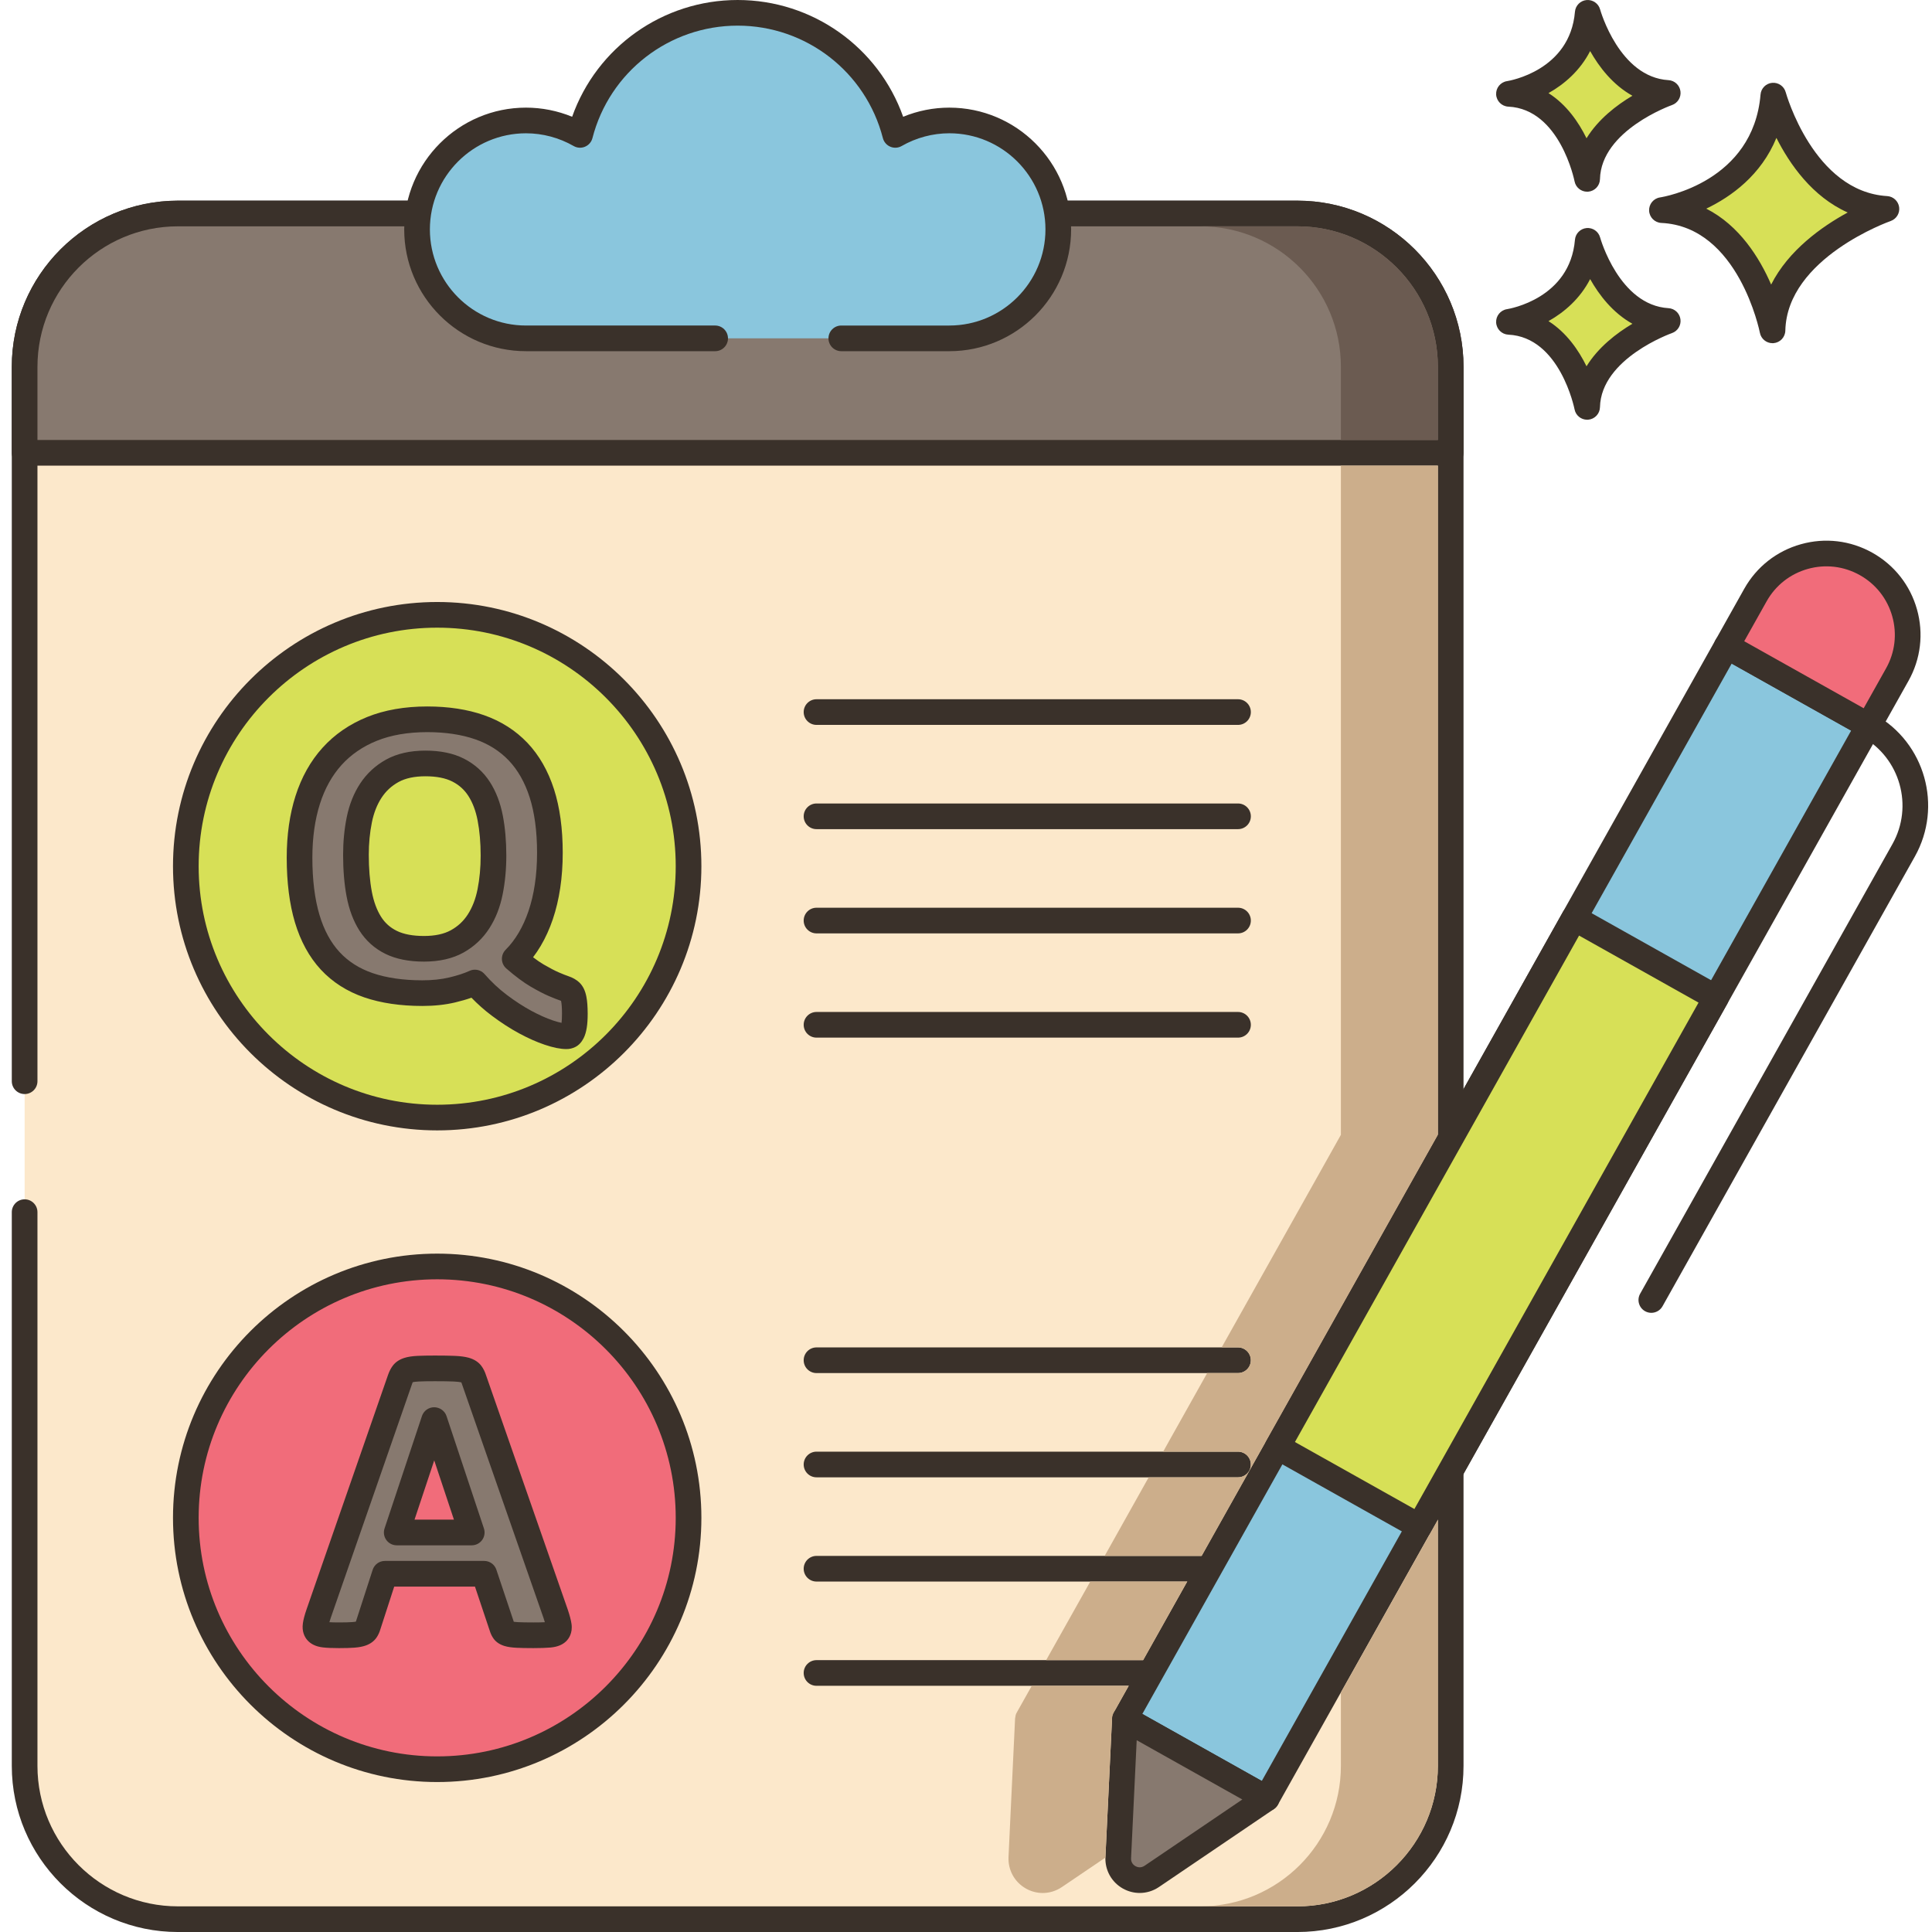 <svg height="451pt" viewBox="-2 0 451 451.76" width="451pt" xmlns="http://www.w3.org/2000/svg"><path d="m412.281 22.355c-1.949 23.125-26.051 26.777-26.051 26.777 20.695.977 25.852 28.121 25.852 28.121.441-19.355 26.641-28.406 26.641-28.406-19.625-1.176-26.441-26.492-26.441-26.492zm0 0" fill="#d7e057"/><path d="m438.902 45.852c-17.211-1.031-23.664-24.051-23.727-24.281-.383-1.406-1.719-2.328-3.168-2.203-1.449.129-2.598 1.281-2.719 2.734-1.719 20.43-22.625 23.926-23.508 24.062-1.523.23-2.625 1.582-2.547 3.125.082 1.539 1.316 2.766 2.859 2.84 18.055.852 22.996 25.438 23.043 25.684.273 1.422 1.52 2.434 2.945 2.434.082 0 .168 0 .254-.008 1.527-.129 2.711-1.387 2.75-2.918.387-17.02 24.383-25.555 24.625-25.637 1.348-.473 2.184-1.828 1.988-3.246-.203-1.418-1.371-2.5-2.797-2.586zm-27.133 20.691c-2.715-6.262-7.418-13.816-15.172-17.754 5.859-2.809 12.816-7.824 16.402-16.547 3.102 6.145 8.398 13.762 16.668 17.445-6.016 3.281-13.844 8.812-17.898 16.855zm0 0" fill="#3a312a"/><path d="m368.883 56.312c-1.379 16.359-18.426 18.945-18.426 18.945 14.637.688 18.285 19.887 18.285 19.887.312-13.691 18.844-20.09 18.844-20.09-13.883-.832-18.703-18.742-18.703-18.742zm0 0" fill="#d7e057"/><path d="m387.766 72.059c-11.535-.691-15.945-16.371-15.988-16.527-.383-1.406-1.711-2.332-3.164-2.207-1.453.133-2.598 1.289-2.723 2.738-1.156 13.742-15.293 16.133-15.883 16.227-1.527.23-2.625 1.582-2.547 3.121.082 1.543 1.316 2.77 2.855 2.844 12.07.566 15.449 17.289 15.48 17.453.27 1.426 1.516 2.438 2.941 2.438.086 0 .168 0 .25-.008 1.531-.125 2.719-1.391 2.754-2.922.262-11.418 16.664-17.27 16.824-17.324 1.355-.469 2.191-1.828 1.992-3.246-.195-1.418-1.363-2.5-2.793-2.586zm-19.168 13.59c-1.852-3.773-4.684-7.895-8.895-10.559 3.707-2.082 7.395-5.262 9.738-9.832 2.113 3.746 5.309 7.906 9.883 10.445-3.699 2.203-7.977 5.48-10.727 9.945zm0 0" fill="#3a312a"/><path d="m368.883 3c-1.379 16.359-18.426 18.941-18.426 18.941 14.637.688 18.285 19.887 18.285 19.887.312-13.691 18.844-20.09 18.844-20.09-13.883-.832-18.703-18.738-18.703-18.738zm0 0" fill="#d7e057"/><path d="m387.766 18.742c-11.488-.688-15.91-16.25-15.988-16.523-.379-1.406-1.723-2.328-3.164-2.207-1.453.129-2.598 1.285-2.723 2.734-1.156 13.742-15.293 16.133-15.883 16.227-1.527.23-2.625 1.582-2.547 3.125.082 1.539 1.316 2.766 2.855 2.84 12.07.57 15.449 17.289 15.48 17.453.27 1.426 1.516 2.438 2.941 2.438.086 0 .168 0 .25-.008 1.531-.125 2.719-1.387 2.754-2.922.262-11.418 16.664-17.27 16.824-17.324 1.355-.469 2.191-1.828 1.992-3.246-.195-1.418-1.363-2.5-2.793-2.586zm-19.168 13.59c-1.852-3.77-4.684-7.895-8.895-10.559 3.707-2.082 7.395-5.258 9.738-9.832 2.113 3.746 5.312 7.91 9.883 10.445-3.699 2.203-7.977 5.48-10.727 9.945zm0 0" fill="#3a312a"/><path d="m300.992 49.922h-261.77c-19.797 0-35.844 16.047-35.844 35.844v327.148c0 19.797 16.051 35.844 35.844 35.844h261.77c19.797 0 35.844-16.047 35.844-35.844v-327.148c0-19.797-16.051-35.844-35.844-35.844zm0 0" fill="#fce8cb"/><path d="m300.992 46.922h-261.77c-21.418 0-38.844 17.426-38.844 38.844v167.055c0 1.656 1.344 3 3 3 1.66 0 3-1.344 3-3v-167.055c0-18.113 14.734-32.844 32.844-32.844h261.77c18.109 0 32.844 14.734 32.844 32.844v327.152c0 18.109-14.734 32.844-32.844 32.844h-261.77c-18.109 0-32.844-14.734-32.844-32.844v-129.48c0-1.656-1.34-3-3-3-1.656 0-3 1.344-3 3v129.48c0 21.418 17.426 38.844 38.844 38.844h261.77c21.418 0 38.844-17.426 38.844-38.844v-327.152c0-21.418-17.426-38.844-38.844-38.844zm0 0" fill="#3a312a"/><path d="m300.992 49.922h-261.77c-19.797 0-35.844 16.047-35.844 35.844v20.113h333.457v-20.113c0-19.797-16.051-35.844-35.844-35.844zm0 0" fill="#87796f"/><path d="m300.992 46.922h-261.77c-21.418 0-38.844 17.426-38.844 38.844v20.113c0 1.66 1.344 3 3 3h333.457c1.656 0 3-1.34 3-3v-20.113c0-21.418-17.426-38.844-38.844-38.844zm32.844 55.957h-327.457v-17.113c0-18.113 14.734-32.844 32.844-32.844h261.77c18.109 0 32.844 14.734 32.844 32.844zm0 0" fill="#3a312a"/><path d="m219.602 28.168c-4.605 0-8.91 1.238-12.637 3.371-4.227-16.414-19.125-28.543-36.859-28.543s-32.633 12.129-36.859 28.543c-3.727-2.133-8.031-3.371-12.633-3.371-14.07 0-25.477 11.406-25.477 25.473 0 14.07 11.406 25.477 25.477 25.477h98.984c14.07 0 25.473-11.406 25.473-25.477.004-14.066-11.402-25.473-25.469-25.473zm0 0" fill="#8ac6dd"/><path d="m219.598 25.168c-3.699 0-7.371.73-10.793 2.137-5.754-16.246-21.184-27.305-38.699-27.305-17.52 0-32.949 11.059-38.703 27.305-3.418-1.406-7.09-2.137-10.789-2.137-15.703 0-28.477 12.773-28.477 28.477s12.773 28.473 28.477 28.473h44.23c1.656 0 3-1.34 3-3 0-1.656-1.344-3-3-3h-44.23c-12.391 0-22.473-10.082-22.473-22.473 0-12.395 10.082-22.477 22.473-22.477 3.891 0 7.746 1.031 11.145 2.977.809.465 1.793.527 2.656.16.863-.363 1.508-1.109 1.738-2.016 3.984-15.48 17.949-26.293 33.957-26.293 16.004 0 29.965 10.812 33.953 26.293.234.906.875 1.652 1.738 2.016.863.367 1.848.305 2.66-.164 3.398-1.945 7.25-2.977 11.141-2.977 12.395 0 22.477 10.082 22.477 22.477s-10.082 22.477-22.477 22.477h-25.258c-1.656 0-3 1.34-3 3 0 1.656 1.344 3 3 3h25.258c15.703 0 28.477-12.773 28.477-28.477 0-15.699-12.777-28.473-28.48-28.473zm0 0" fill="#3a312a"/><path d="m157.875 345.504c-5.199-32.047-35.391-53.805-67.434-48.605-32.043 5.199-53.805 35.395-48.605 67.438 5.203 32.043 35.395 53.801 67.438 48.602 32.043-5.199 53.805-35.391 48.602-67.434zm0 0" fill="#f16c7a"/><path d="m99.848 293.137c-34.062 0-61.777 27.715-61.777 61.777 0 34.066 27.711 61.781 61.777 61.781 34.062 0 61.777-27.715 61.777-61.781 0-34.062-27.715-61.777-61.777-61.777zm0 117.559c-30.754 0-55.777-25.023-55.777-55.781 0-30.754 25.023-55.777 55.777-55.777 30.758 0 55.777 25.023 55.777 55.777 0 30.758-25.02 55.781-55.777 55.781zm0 0" fill="#3a312a"/><path d="m122.352 148.238c-29.992-12.422-64.379 1.82-76.801 31.812-12.422 29.992 1.82 64.375 31.809 76.801 29.992 12.422 64.379-1.82 76.801-31.812 12.422-29.992-1.82-64.375-31.809-76.801zm0 0" fill="#d7e057"/><path d="m99.848 140.766c-34.062 0-61.777 27.711-61.777 61.777 0 34.066 27.711 61.777 61.777 61.777 34.062 0 61.777-27.711 61.777-61.777 0-34.066-27.715-61.777-61.777-61.777zm0 117.555c-30.754 0-55.777-25.02-55.777-55.777 0-30.754 25.023-55.777 55.777-55.777 30.758 0 55.777 25.023 55.777 55.777 0 30.758-25.02 55.777-55.777 55.777zm0 0" fill="#3a312a"/><path d="m131.793 233.637c-.16-.812-.414-1.383-.766-1.719-.348-.336-.836-.605-1.457-.812-.621-.207-1.449-.531-2.484-.98-1.039-.445-2.32-1.113-3.848-2.004-1.527-.895-3.281-2.199-5.258-3.922 1.309-1.305 2.469-2.82 3.488-4.539s1.883-3.613 2.582-5.688c.699-2.07 1.234-4.324 1.602-6.762.367-2.434.551-5.039.551-7.812 0-5.352-.633-9.988-1.891-13.906-1.258-3.918-3.105-7.156-5.543-9.723-2.434-2.566-5.43-4.469-8.984-5.711-3.551-1.242-7.637-1.863-12.258-1.863-4.906 0-9.215.746-12.926 2.246-3.711 1.496-6.824 3.637-9.34 6.426-2.52 2.789-4.414 6.184-5.691 10.18-1.273 3.996-1.91 8.496-1.91 13.5 0 5.512.598 10.266 1.793 14.262 1.195 4 2.988 7.289 5.375 9.871 2.391 2.578 5.379 4.48 8.961 5.707 3.586 1.227 7.781 1.84 12.59 1.84 2.551 0 4.867-.246 6.957-.742 2.086-.492 3.859-1.074 5.324-1.742 1.754 2.004 3.656 3.781 5.711 5.328 2.059 1.543 4.07 2.852 6.043 3.918 1.977 1.066 3.816 1.887 5.523 2.461 1.703.574 3.082.859 4.133.859.254 0 .492-.055.719-.164.223-.113.43-.359.621-.742.191-.379.344-.922.453-1.625.113-.699.168-1.625.168-2.77 0-1.434-.078-2.559-.238-3.371zm-19.57-25.109c-.523 2.645-1.426 4.953-2.699 6.926-1.273 1.977-2.949 3.535-5.016 4.684-2.07 1.148-4.652 1.723-7.742 1.723s-5.656-.504-7.695-1.504c-2.039-1.004-3.664-2.465-4.875-4.375-1.211-1.91-2.07-4.219-2.578-6.93-.512-2.707-.766-5.766-.766-9.172 0-2.867.262-5.602.785-8.195.527-2.598 1.426-4.867 2.703-6.812 1.273-1.941 2.945-3.488 5.016-4.637 2.07-1.145 4.652-1.719 7.742-1.719 3.059 0 5.609.52 7.645 1.555 2.039 1.035 3.672 2.5 4.898 4.395 1.227 1.898 2.094 4.168 2.605 6.812.512 2.645.766 5.574.766 8.789 0 2.996-.262 5.816-.789 8.461zm0 0" fill="#87796f"/><path d="m134.734 233.062c-.281-1.449-.816-2.531-1.633-3.316-.672-.641-1.543-1.141-2.582-1.488-.562-.188-1.309-.484-2.25-.891-.91-.391-2.094-1.012-3.523-1.84-.75-.441-1.582-1.004-2.477-1.691.633-.832 1.227-1.715 1.781-2.648 1.121-1.891 2.078-3.996 2.84-6.254.754-2.227 1.336-4.676 1.727-7.277.387-2.578.586-5.355.586-8.262 0-5.637-.684-10.621-2.031-14.82-1.395-4.336-3.488-7.992-6.227-10.875-2.758-2.902-6.176-5.078-10.168-6.477-3.855-1.348-8.312-2.031-13.25-2.031-5.27 0-9.996.828-14.047 2.461-4.117 1.66-7.633 4.082-10.445 7.199-2.797 3.094-4.922 6.891-6.32 11.277-1.359 4.27-2.051 9.121-2.051 14.414 0 5.777.645 10.863 1.914 15.121 1.32 4.422 3.359 8.141 6.051 11.051 2.719 2.934 6.148 5.125 10.191 6.508 3.883 1.328 8.449 2 13.562 2 2.77 0 5.34-.273 7.645-.82 1.391-.332 2.672-.699 3.832-1.109 1.477 1.527 3.055 2.926 4.715 4.172 2.16 1.625 4.32 3.023 6.422 4.16 2.117 1.145 4.129 2.039 5.988 2.664 2.031.684 3.699 1.016 5.09 1.016.719 0 1.41-.16 2.07-.488.809-.406 1.465-1.105 1.957-2.082.332-.664.57-1.477.73-2.488.137-.863.207-1.926.207-3.246-.008-1.629-.102-2.922-.305-3.938zm-5.812 6.109c-.508-.105-1.172-.277-2.027-.566-1.535-.516-3.234-1.277-5.047-2.254-1.836-.996-3.746-2.23-5.668-3.676-1.883-1.414-3.648-3.066-5.254-4.906-.586-.668-1.414-1.027-2.262-1.027-.422 0-.844.086-1.246.273-1.277.582-2.883 1.105-4.773 1.551-1.852.438-3.957.66-6.262.66-4.453 0-8.363-.566-11.621-1.68-3.094-1.059-5.695-2.707-7.73-4.91-2.066-2.23-3.648-5.152-4.703-8.688-1.105-3.699-1.668-8.211-1.668-13.406 0-4.672.598-8.906 1.773-12.586 1.133-3.57 2.836-6.625 5.051-9.078 2.199-2.434 4.973-4.34 8.238-5.656 3.336-1.348 7.309-2.027 11.805-2.027 4.262 0 8.051.57 11.266 1.695 3.082 1.078 5.711 2.742 7.801 4.945 2.113 2.223 3.75 5.109 4.863 8.574 1.156 3.605 1.742 7.973 1.742 12.988 0 2.609-.172 5.086-.516 7.367-.336 2.254-.836 4.355-1.477 6.246-.629 1.863-1.41 3.586-2.32 5.121-.887 1.5-1.906 2.828-3.027 3.945-.586.59-.906 1.395-.879 2.227.031.832.402 1.613 1.031 2.16 2.105 1.836 4.027 3.262 5.715 4.25 1.656.965 3.023 1.676 4.168 2.168 1.137.492 2.043.844 2.727 1.074.074.023.133.047.18.066.016.051.027.117.043.195.086.43.184 1.262.184 2.793.004 1.086-.051 1.762-.105 2.16zm-12.91-39.105c0-3.391-.277-6.539-.82-9.359-.578-3.008-1.598-5.656-3.031-7.871-1.516-2.34-3.551-4.168-6.059-5.441-2.457-1.25-5.484-1.879-9.004-1.879-3.59 0-6.688.707-9.199 2.098-2.492 1.379-4.531 3.266-6.07 5.613-1.477 2.25-2.531 4.898-3.133 7.859-.562 2.781-.848 5.738-.848 8.789 0 3.582.273 6.852.816 9.73.574 3.07 1.582 5.754 2.992 7.98 1.504 2.375 3.555 4.211 6.086 5.457 2.445 1.203 5.48 1.812 9.02 1.812 3.586 0 6.68-.707 9.195-2.094 2.5-1.387 4.547-3.297 6.082-5.684 1.477-2.285 2.527-4.965 3.121-7.969.566-2.824.852-5.867.852-9.043zm-6.73 7.875c-.445 2.258-1.215 4.238-2.277 5.887-1.012 1.566-2.305 2.773-3.953 3.684-1.609.891-3.727 1.348-6.285 1.348-2.613 0-4.758-.402-6.371-1.199-1.547-.762-2.75-1.836-3.668-3.285-1-1.582-1.73-3.562-2.164-5.879-.473-2.512-.711-5.41-.711-8.621 0-2.652.242-5.211.727-7.598.449-2.211 1.211-4.148 2.27-5.758 1.012-1.547 2.305-2.742 3.961-3.66 1.613-.891 3.727-1.344 6.289-1.344s4.68.414 6.285 1.227c1.574.801 2.797 1.895 3.738 3.352 1.012 1.566 1.742 3.5 2.176 5.75.473 2.445.711 5.211.711 8.223.004 2.785-.242 5.438-.727 7.875zm0 0" fill="#3a312a"/><path d="m127.566 377.406-19.113-54.809c-.191-.605-.426-1.082-.695-1.438-.27-.348-.715-.609-1.336-.789-.625-.172-1.492-.285-2.605-.332-1.117-.051-2.613-.074-4.492-.074-1.625 0-2.934.023-3.918.074-.988.047-1.762.16-2.316.332-.559.176-.965.43-1.219.766-.254.336-.48.773-.668 1.316l-19.066 54.859c-.383 1.117-.621 2.004-.719 2.676-.098.668.016 1.188.336 1.555.316.363.891.594 1.719.691.828.094 1.973.145 3.438.145 1.371 0 2.477-.031 3.324-.098.844-.062 1.496-.184 1.957-.359.461-.176.797-.41 1.004-.715.207-.305.375-.68.504-1.125l3.918-12.09h23.223l4.156 12.422c.129.414.289.75.48 1.008.191.254.527.453 1.004.594.477.145 1.168.242 2.078.289.906.047 2.172.07 3.797.07 1.559 0 2.789-.039 3.68-.117.895-.082 1.516-.289 1.863-.625.352-.336.48-.836.383-1.504-.094-.668-.332-1.574-.715-2.723zm-37.18-19.066 8.746-26.281h.051l8.742 26.281zm0 0" fill="#87796f"/><g fill="#3a312a"><path d="m131.254 379.707c-.125-.855-.398-1.918-.844-3.25-.004-.012-.008-.023-.012-.039l-19.086-54.727c-.297-.945-.684-1.715-1.18-2.367-.672-.863-1.645-1.484-2.898-1.84-.852-.238-1.926-.383-3.293-.441-1.145-.051-2.684-.074-4.617-.074-1.684 0-3.035.023-4.066.074-1.254.062-2.262.215-3.074.473-1.156.363-2.066.969-2.703 1.805-.445.586-.809 1.285-1.117 2.148l-19.07 54.871c-.449 1.301-.727 2.359-.848 3.223-.281 1.953.41 3.227 1.039 3.949.82.945 2.047 1.52 3.641 1.703.949.109 2.188.164 3.785.164 1.461 0 2.645-.035 3.551-.102 1.141-.086 2.055-.266 2.793-.547 1.047-.395 1.859-1.012 2.418-1.828.387-.566.691-1.234.879-1.891l3.246-10.016h18.883l3.449 10.301c.227.746.547 1.395.949 1.93.582.777 1.438 1.336 2.535 1.664.715.219 1.629.352 2.781.41.949.051 2.266.078 3.961.078 1.625 0 2.953-.043 3.949-.133 1.602-.141 2.801-.613 3.668-1.438.613-.59 1.594-1.902 1.281-4.102zm-8.898-.332c-1.555 0-2.766-.02-3.645-.066-.426-.023-.734-.055-.949-.086l-4.078-12.184c-.41-1.223-1.555-2.047-2.844-2.047h-23.223c-1.301 0-2.457.836-2.855 2.074l-3.926 12.121c-.18.035-.445.074-.828.102-.789.059-1.82.086-3.098.086-.891 0-1.652-.016-2.27-.055.082-.281.188-.621.324-1.023l19.062-54.844c.035-.105.07-.188.102-.254.223-.055.656-.129 1.418-.164.953-.047 2.211-.066 3.777-.066 1.824 0 3.281.023 4.363.066.926.043 1.461.121 1.809.203.035.086.078.203.125.348l19.105 54.789c.125.363.219.676.297.945-.727.039-1.617.055-2.668.055zm-20.328-48.262c-.406-1.227-1.602-2.055-2.895-2.055-1.293 0-2.438.828-2.848 2.055l-8.746 26.281c-.305.914-.148 1.918.414 2.703.566.781 1.473 1.246 2.434 1.246h17.539c.965 0 1.871-.465 2.434-1.246.566-.785.719-1.789.414-2.703zm-7.48 24.227 4.609-13.855 4.609 13.855zm0 0"/><path d="m287.105 163.504h-98.559c-1.656 0-3 1.344-3 3s1.344 3 3 3h98.559c1.66 0 3-1.344 3-3s-1.34-3-3-3zm0 0"/><path d="m287.105 187.879h-98.559c-1.656 0-3 1.344-3 3 0 1.66 1.344 3 3 3h98.559c1.66 0 3-1.34 3-3 0-1.656-1.34-3-3-3zm0 0"/><path d="m287.105 212.254h-98.559c-1.656 0-3 1.344-3 3s1.344 3 3 3h98.559c1.66 0 3-1.344 3-3s-1.34-3-3-3zm0 0"/><path d="m287.105 236.629h-98.559c-1.656 0-3 1.344-3 3 0 1.66 1.344 3 3 3h98.559c1.66 0 3-1.34 3-3 0-1.656-1.34-3-3-3zm0 0"/><path d="m287.105 315.066h-98.559c-1.656 0-3 1.344-3 3 0 1.66 1.344 3 3 3h98.559c1.66 0 3-1.34 3-3 0-1.656-1.34-3-3-3zm0 0"/><path d="m287.105 339.441h-98.559c-1.656 0-3 1.344-3 3 0 1.66 1.344 3 3 3h98.559c1.66 0 3-1.34 3-3 0-1.656-1.34-3-3-3zm0 0"/><path d="m287.105 363.816h-98.559c-1.656 0-3 1.344-3 3 0 1.66 1.344 3 3 3h98.559c1.66 0 3-1.34 3-3 0-1.656-1.34-3-3-3zm0 0"/><path d="m287.105 388.191h-98.559c-1.656 0-3 1.344-3 3 0 1.66 1.344 3 3 3h98.559c1.66 0 3-1.34 3-3 0-1.656-1.34-3-3-3zm0 0"/></g><path d="m260.645 401.918 140.734-250.836 33.164 18.605-140.734 250.836zm0 0" fill="#8ac6dd"/><path d="m437.445 168.883c-.215-.766-.727-1.418-1.422-1.805l-33.164-18.609c-.699-.391-1.52-.492-2.281-.273-.766.215-1.418.727-1.805 1.422l-140.742 250.836c-.391.695-.488 1.516-.27 2.281.211.766.723 1.414 1.418 1.805l33.168 18.605c.461.262.965.387 1.461.387 1.051 0 2.07-.555 2.621-1.535l140.742-250.836c.391-.691.488-1.512.273-2.277zm-144.781 247.562-27.93-15.672 137.805-245.605 27.934 15.672zm0 0" fill="#3a312a"/><path d="m296.324 338.324 69.375-123.648 33.164 18.605-69.375 123.648zm0 0" fill="#d7e057"/><path d="m401.762 232.477c-.215-.766-.727-1.418-1.418-1.805l-33.168-18.609c-.695-.387-1.52-.488-2.281-.27-.766.215-1.414.727-1.801 1.418l-69.379 123.652c-.812 1.441-.297 3.273 1.148 4.082l33.164 18.609c.449.254.957.383 1.465.383.273 0 .547-.039.812-.113.766-.211 1.418-.723 1.805-1.418l69.379-123.648c.391-.695.488-1.516.273-2.281zm-73.414 120.379-27.934-15.672 66.441-118.418 27.934 15.672zm0 0" fill="#3a312a"/><path d="m433.977 131.867c-9.16-5.141-20.75-1.883-25.887 7.277l-6.699 11.941 33.164 18.605 6.699-11.941c5.141-9.156 1.883-20.746-7.277-25.883zm0 0" fill="#f16c7a"/><path d="m445.867 142.488c-1.594-5.66-5.293-10.359-10.422-13.238-5.129-2.875-11.07-3.586-16.73-1.992-5.66 1.59-10.359 5.289-13.238 10.418l-6.699 11.941c-.391.695-.488 1.516-.273 2.281.215.766.727 1.414 1.422 1.805l33.164 18.605c.453.254.957.387 1.469.387.27 0 .547-.039.812-.113.766-.215 1.414-.727 1.805-1.422l6.699-11.941c2.875-5.125 3.582-11.07 1.992-16.73zm-7.23 13.797-5.23 9.324-27.934-15.672 5.234-9.324c2.09-3.73 5.512-6.422 9.629-7.582 4.121-1.156 8.441-.641 12.172 1.453 3.727 2.09 6.422 5.512 7.578 9.629 1.16 4.117.645 8.441-1.449 12.172zm0 0" fill="#3a312a"/><path d="m260.648 401.922-1.547 32.445c-.199 4.129 4.406 6.711 7.828 4.395l26.883-18.23zm0 0" fill="#87796f"/><path d="m295.281 417.914-33.164-18.609c-.906-.508-2.012-.512-2.922-.008-.91.504-1.492 1.441-1.543 2.484l-1.547 32.445c-.145 3.051 1.422 5.879 4.086 7.375 1.23.688 2.582 1.031 3.926 1.031 1.57 0 3.133-.465 4.496-1.387l26.887-18.23c.859-.582 1.359-1.57 1.312-2.609-.043-1.043-.621-1.984-1.531-2.492zm-30.035 18.363c-.934.629-1.793.273-2.121.09-.328-.184-1.082-.73-1.027-1.855l1.316-27.598 24.699 13.859zm0 0" fill="#3a312a"/><path d="m436.023 167.078c-1.445-.812-3.277-.297-4.082 1.148-.812 1.445-.297 3.273 1.148 4.082 8.848 4.969 12.008 16.207 7.043 25.055l-58.996 105.148c-.812 1.445-.297 3.273 1.148 4.086.461.258.969.383 1.461.383 1.051 0 2.07-.551 2.621-1.535l58.996-105.148c6.586-11.73 2.398-26.637-9.34-33.219zm0 0" fill="#3a312a"/><path d="m242.238 388.199h22.684l10.297-18.379h-22.66zm-6.879 12.262c-.098.18-.18.359-.238.559 0 .02 0 .039-.02.082-.043.199-.082.398-.102.598 0 .02-.02.062-.02.082l-1.539 32.438c-.141 3.062 1.418 5.883 4.078 7.383 1.242.699 2.582 1.039 3.941 1.039 1.559 0 3.117-.48 4.48-1.402l10.16-6.879v-.141l1.559-32.438v-.082c.02-.199.059-.398.121-.598 0-.043 0-.062.02-.082.059-.199.141-.379.238-.559l3.5-6.262h-22.66zm75.801 12.461c0 18.098-14.719 32.84-32.84 32.84h22.68c18.102 0 32.84-14.742 32.84-32.84v-57.582l-22.68 40.422zm0-304.043v156.48l-5.422 9.68-22.457 40.02h3.82c1.66 0 3 1.363 3 3 0 1.66-1.34 3-3 3h-7.203l-8.859 15.801-1.438 2.582h17.5c1.66 0 3 1.34 3 3s-1.34 3-3 3h-20.883l-10.297 18.379h22.68l15.117-26.961 34.68-61.82 5.441-9.68v-156.48zm0 0" fill="#ccae8b"/><path d="m301 52.922h-22.68c18.121 0 32.84 14.738 32.84 32.84v17.117h22.68v-17.117c0-18.102-14.738-32.84-32.84-32.84zm0 0" fill="#6b5b51"/></svg>